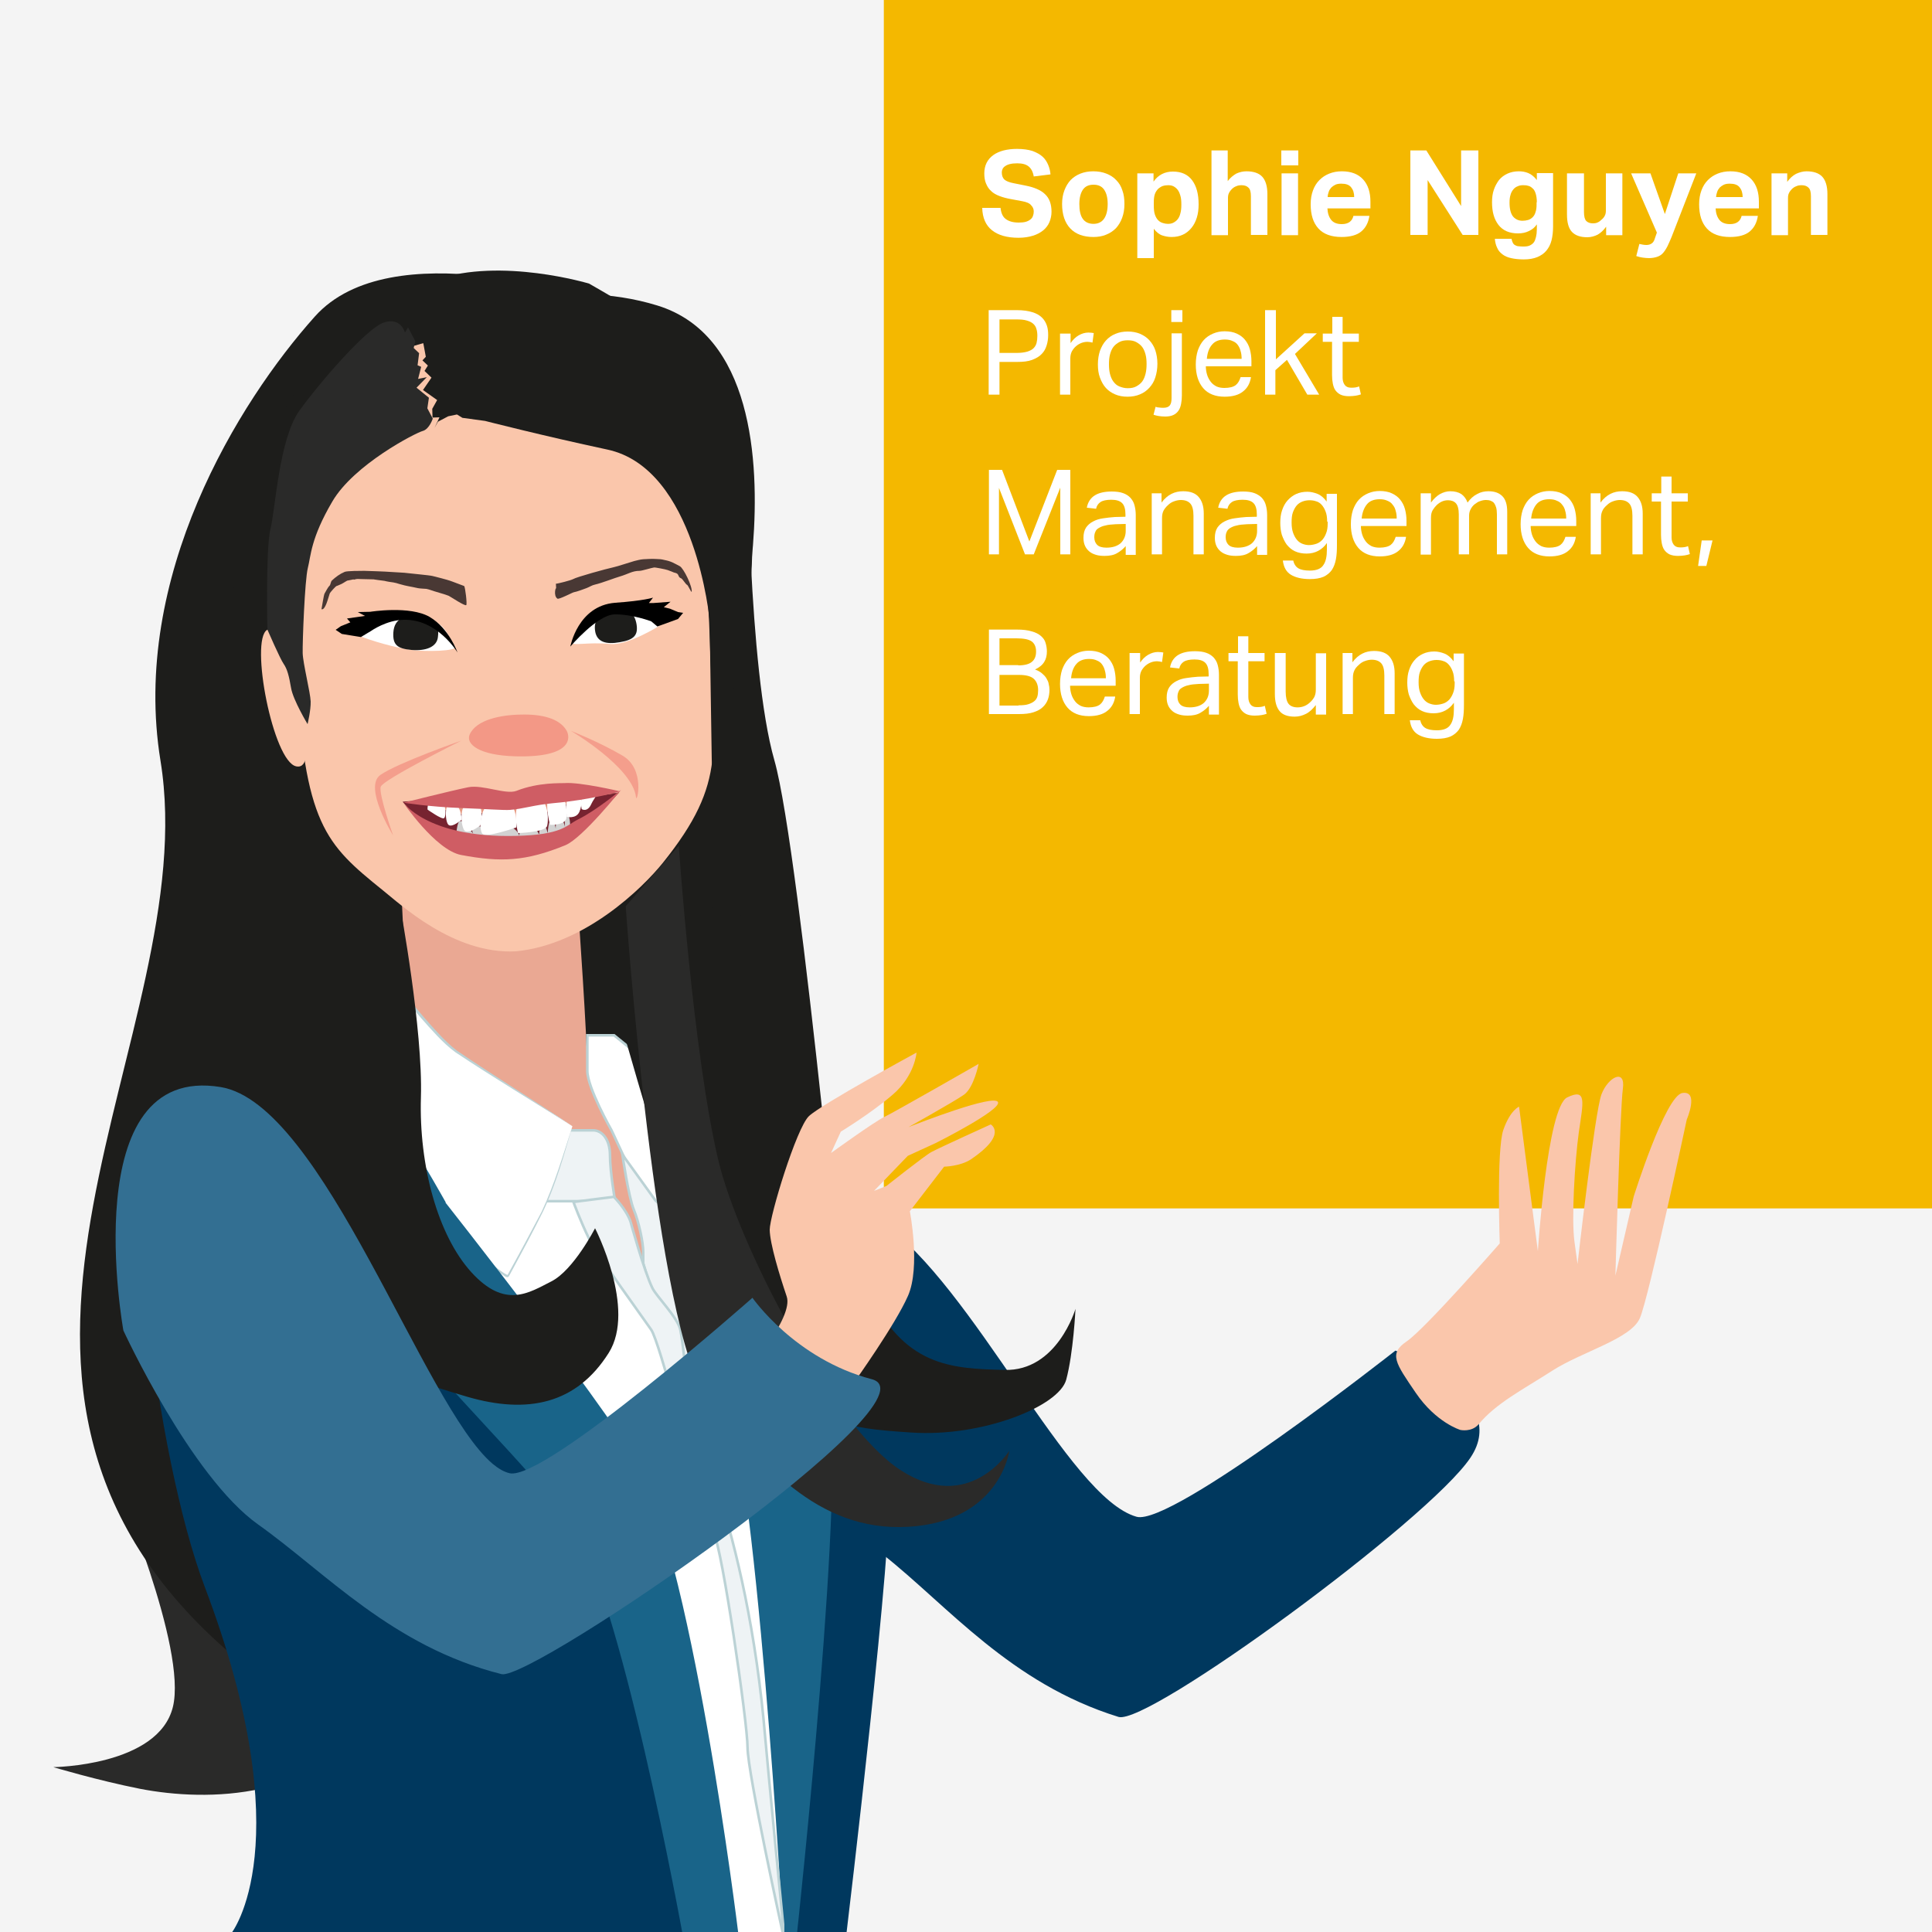 <?xml version="1.0" encoding="utf-8"?>
<!-- Generator: Adobe Illustrator 27.6.1, SVG Export Plug-In . SVG Version: 6.00 Build 0)  -->
<svg version="1.1" id="Ebene_1" xmlns="http://www.w3.org/2000/svg" xmlns:xlink="http://www.w3.org/1999/xlink" x="0px" y="0px"
	 viewBox="0 0 750 750" style="enable-background:new 0 0 750 750;" xml:space="preserve">
<style type="text/css">
	.st0{fill:#F4F4F4;}
	.st1{clip-path:url(#SVGID_00000053516374769395298560000014456635301416241588_);fill:#00385E;}
	.st2{fill:#F4B800;}
	.st3{clip-path:url(#SVGID_00000125569525318085817830000000899338752239242422_);fill:#FAC6AB;}
	.st4{clip-path:url(#SVGID_00000167370519917088693770000012025454344645354155_);fill:#2A2A29;}
	.st5{clip-path:url(#SVGID_00000067925841736502927110000010241759705549419672_);fill:#1D1D1B;}
	.st6{clip-path:url(#SVGID_00000072248215657920496260000013968282595757845650_);fill:#00385E;}
	.st7{clip-path:url(#SVGID_00000170255688064320619660000002710580192660807857_);fill:#EAA893;}
	.st8{clip-path:url(#SVGID_00000079462293901840886570000016475782903854020754_);fill:#FFFFFF;}
	
		.st9{clip-path:url(#SVGID_00000160180273401984452540000016625141419589872815_);fill:none;stroke:#BBD2D5;stroke-width:0.2;stroke-miterlimit:10;}
	.st10{clip-path:url(#SVGID_00000093150896062271943420000012169792109053029512_);fill:#EEF3F5;}
	.st11{clip-path:url(#SVGID_00000174582956205592849200000001621995078313749384_);fill:none;stroke:#BBD2D5;stroke-miterlimit:10;}
	.st12{fill:#004A70;}
	.st13{fill:none;stroke:#447A96;stroke-width:0.437;stroke-miterlimit:10;}
	.st14{fill:#FFFFFF;}
	.st15{fill:none;stroke:#BBD2D5;stroke-miterlimit:10;}
	.st16{fill:#EEF3F5;}
	.st17{fill:none;stroke:#004A70;stroke-width:0.249;stroke-miterlimit:10;}
	.st18{fill:#196489;}
	.st19{fill:#00385E;}
	.st20{fill:#BBD2D5;}
	.st21{fill:#1D1D1B;}
	.st22{fill:#FAC6AB;}
	.st23{fill:#F39886;}
	.st24{fill:#772330;}
	.st25{fill:#E69982;}
	.st26{fill:#D2D2D2;}
	.st27{fill:#CF5D64;}
	.st28{fill:#F49E8C;}
	.st29{fill:#493834;}
	.st30{fill:#2A2A29;}
	.st31{fill:#336F92;}
</style>
<rect y="0" class="st0" width="750" height="750"/>
<g>
	<g>
		<defs>
			<rect id="SVGID_1_" y="0" width="746.4" height="750"/>
		</defs>
		<clipPath id="SVGID_00000070835892584137790700000007405805801871683237_">
			<use xlink:href="#SVGID_1_"  style="overflow:visible;"/>
		</clipPath>
		<path style="clip-path:url(#SVGID_00000070835892584137790700000007405805801871683237_);fill:#00385E;" d="M276.3,534.2
			c0,0,41.3,49.4,66.5,69.3c25.2,19.9,49.4,50,91.4,63c11.4,3.5,120.4-76.4,136.6-100.6c16.3-24.1-29.1-41.6-29.1-41.6
			s-86.9,68.4-100.5,64.5c-26.6-7.5-63.1-89.7-99.2-114.5C305.9,449.5,276.3,534.2,276.3,534.2"/>
	</g>
</g>
<rect x="343.1" y="0" class="st2" width="406.9" height="469.1"/>
<g>
	<g>
		<defs>
			<rect id="SVGID_00000029017222587996891830000002255615800891650452_" y="0" width="746.4" height="750"/>
		</defs>
		<clipPath id="SVGID_00000168090104267379926690000017705178701413879211_">
			<use xlink:href="#SVGID_00000029017222587996891830000002255615800891650452_"  style="overflow:visible;"/>
		</clipPath>
		<path style="clip-path:url(#SVGID_00000168090104267379926690000017705178701413879211_);fill:#FAC6AB;" d="M549.6,540.7
			c-7.9-11.6-10.6-15.2-3.5-20s36.1-38,36.1-38s-1.3-36.4,1.4-44.1s6.1-9,6.1-9l7.3,56.1c0,0,3.6-56,11.4-59.7
			c7.7-3.7,6.2,1.8,4.5,13.5c-1.6,11.7-2.9,33.7-1.7,42.5l1.2,8.7c0,0,6.7-59.1,9.3-65.9s9.4-10.1,8.3-2.2
			c-1.1,7.9-2.9,72.6-2.9,72.6l7.1-30.7c0,0,12.3-39.2,18.9-40.2c6.6-1,1.7,10.3,1.7,10.3s-14.7,69-18.2,77.1s-22.5,13-34,20.4
			s-21.8,12.6-28.6,20.8c-2.7,3.2-7.1,2.2-7.1,2.2S557.5,552.3,549.6,540.7"/>
	</g>
	<g>
		<defs>
			<rect id="SVGID_00000132772433043569803360000010184865575909922200_" y="0" width="746.4" height="750"/>
		</defs>
		<clipPath id="SVGID_00000096035049370751500730000007114519017198763951_">
			<use xlink:href="#SVGID_00000132772433043569803360000010184865575909922200_"  style="overflow:visible;"/>
		</clipPath>
		<path style="clip-path:url(#SVGID_00000096035049370751500730000007114519017198763951_);fill:#2A2A29;" d="M121.1,563.3
			c0,0,48.7,67.6,25.6,101.6s-66.1,34.6-92.4,29.5c-16.6-3.3-33.6-8.4-33.6-8.4s40.7-0.4,46.4-23.3c5.7-22.9-22.2-87.8-22.2-87.8
			L121.1,563.3z"/>
	</g>
	<g>
		<defs>
			<rect id="SVGID_00000085219081259778893830000006671192466855032714_" y="0" width="746.4" height="750"/>
		</defs>
		<clipPath id="SVGID_00000152943455626933831420000017693645686443756427_">
			<use xlink:href="#SVGID_00000085219081259778893830000006671192466855032714_"  style="overflow:visible;"/>
		</clipPath>
		<path style="clip-path:url(#SVGID_00000152943455626933831420000017693645686443756427_);fill:#1D1D1B;" d="M290.1,170.2
			c0,0,0.3,89.3,10.5,124.9S330.3,542,330.3,542S157.2,701.7,87.5,640.2C-33,533.9,79.6,401.6,62.3,295.3
			C50.7,224,92.4,156.2,122.2,122.9c29.7-33.3,107-6.7,107-6.7L290.1,170.2z"/>
	</g>
	<g>
		<defs>
			<rect id="SVGID_00000136406354902687370910000001119297547726188692_" y="0" width="746.4" height="750"/>
		</defs>
		<clipPath id="SVGID_00000172431601133661831150000005900044263702911898_">
			<use xlink:href="#SVGID_00000136406354902687370910000001119297547726188692_"  style="overflow:visible;"/>
		</clipPath>
		<path style="clip-path:url(#SVGID_00000172431601133661831150000005900044263702911898_);fill:#00385E;" d="M257.1,434.4
			c0,0,29.3,5.2,51.3,17.3c22,12.1,34.4,110.3,36.6,124.9c2.5,16.6-16.4,173.9-16.4,173.9l-21.6,4c0,0-10.3-204.3-21.3-225.3
			s-30.8-71-30.8-71L257.1,434.4z"/>
	</g>
	<g>
		<defs>
			<rect id="SVGID_00000129924836205686054200000005261274474110879156_" y="0" width="746.4" height="750"/>
		</defs>
		<clipPath id="SVGID_00000181800875622681703360000016993740499350668475_">
			<use xlink:href="#SVGID_00000129924836205686054200000005261274474110879156_"  style="overflow:visible;"/>
		</clipPath>
		<path style="clip-path:url(#SVGID_00000181800875622681703360000016993740499350668475_);fill:#EAA893;" d="M224.5,353.8
			c0,0,3.5,49.3,3.5,62.2s24.2,13.8,24.2,13.8s10.4,57.5,10.4,72s-19.4,17.8-19.4,17.8l-83.9-75.8l-0.4-32.5l-3.2-67.8L224.5,353.8z
			"/>
	</g>
	<g>
		<defs>
			<rect id="SVGID_00000034795068248628315580000000635138414107791289_" y="0" width="746.4" height="750"/>
		</defs>
		<clipPath id="SVGID_00000109722063303056774200000014348667823775389628_">
			<use xlink:href="#SVGID_00000034795068248628315580000000635138414107791289_"  style="overflow:visible;"/>
		</clipPath>
		<path style="clip-path:url(#SVGID_00000109722063303056774200000014348667823775389628_);fill:#FFFFFF;" d="M185.1,451.7
			l-3.2,61.3l87.6,238l37.6-0.5L301.4,526c0,0-22.6-35.5-22.6-33.9S261,479.2,261,479.2l-1.6,43.6l-33.9-69.4L185.1,451.7z"/>
	</g>
	<g>
		<defs>
			<rect id="SVGID_00000093143021381693094480000013755655381136921230_" y="0" width="746.4" height="750"/>
		</defs>
		<clipPath id="SVGID_00000159464444076580340820000018023530289608407458_">
			<use xlink:href="#SVGID_00000093143021381693094480000013755655381136921230_"  style="overflow:visible;"/>
		</clipPath>
		
			<path style="clip-path:url(#SVGID_00000159464444076580340820000018023530289608407458_);fill:none;stroke:#BBD2D5;stroke-width:0.2;stroke-miterlimit:10;" d="
			M185.1,451.7l-3.2,61.3l87.6,238l37.6-0.5L301.4,526c0,0-22.6-35.5-22.6-33.9S261,479.2,261,479.2l-1.6,43.6l-33.9-69.4
			L185.1,451.7z"/>
	</g>
	<g>
		<defs>
			<rect id="SVGID_00000031190812996328401070000008770598640552901019_" y="0" width="746.4" height="750"/>
		</defs>
		<clipPath id="SVGID_00000034090487826256673980000013821493848007474052_">
			<use xlink:href="#SVGID_00000031190812996328401070000008770598640552901019_"  style="overflow:visible;"/>
		</clipPath>
		<path style="clip-path:url(#SVGID_00000034090487826256673980000013821493848007474052_);fill:#EEF3F5;" d="M220.6,438.8h9.7
			c3.2,0,6.5,3.2,6.5,9.7s2,17.8,2,17.8s-23.6,0-26.5,0s-7.8-1.6-7.8-1.6L220.6,438.8z"/>
	</g>
	<g>
		<defs>
			<rect id="SVGID_00000109000387543222480640000002613415907823204519_" y="0" width="746.4" height="750"/>
		</defs>
		<clipPath id="SVGID_00000024695283024737117720000007141454186568989858_">
			<use xlink:href="#SVGID_00000109000387543222480640000002613415907823204519_"  style="overflow:visible;"/>
		</clipPath>
		
			<path style="clip-path:url(#SVGID_00000024695283024737117720000007141454186568989858_);fill:none;stroke:#BBD2D5;stroke-miterlimit:10;" d="
			M220.6,438.8h9.7c3.2,0,6.5,3.2,6.5,9.7s2,17.8,2,17.8s-23.6,0-26.5,0s-7.8-1.6-7.8-1.6L220.6,438.8z"/>
	</g>
</g>
<polygon class="st12" points="271.6,435.6 296.4,463.8 278.1,486 262.9,479.1 244.8,448.5 "/>
<polygon class="st13" points="271.6,435.6 296.4,463.8 278.1,486 262.9,479.1 244.8,448.5 "/>
<g>
	<path class="st14" d="M255.6,415.9c0,0-2.7-11,3.7-3c6.5,8.1,17.4,29,17.4,29s-8.1,8.1-10.9,11.3c-1.1,1.2-2.7,3.4-4.3,5.6
		c-2.7,3.7-5.4,7.7-5.4,7.7s-4.8,1.2-8.1-5.3c-3.2-6.5-10.6-22.4-10.6-22.4s-9.4-16.5-9.4-23.1v-13.8h10.4L255.6,415.9z"/>
	<path class="st15" d="M255.6,415.9c0,0-2.7-11,3.7-3c6.5,8.1,17.4,29,17.4,29s-8.1,8.1-10.9,11.3c-1.1,1.2-2.7,3.4-4.3,5.6
		c-2.7,3.7-5.4,7.7-5.4,7.7s-4.8,1.2-8.1-5.3c-3.2-6.5-10.6-22.4-10.6-22.4s-9.4-16.5-9.4-23.1v-13.8h10.4L255.6,415.9z"/>
	<path class="st16" d="M273.8,472.7c2.1,2.5,2.6,15.2,4.8,12.9c1.6-1.6,1.6-11.3-1.5-17.7c-2.3-4.7-0.5-27.4-0.5-25.8
		s-4.8,4.8-9.3,9.7c-4.4,4.8-4.8,6.5-4.8,6.5S269.8,467.8,273.8,472.7"/>
	<path class="st17" d="M273.8,472.7c2.1,2.5,2.6,15.2,4.8,12.9c1.6-1.6,1.6-11.3-1.5-17.7c-2.3-4.7-0.5-27.4-0.5-25.8
		s-4.8,4.8-9.3,9.7c-4.4,4.8-4.8,6.5-4.8,6.5S269.8,467.8,273.8,472.7z"/>
	<path class="st18" d="M267,482.4l11.1,4.2l23.1-19.4c0,0,11.9,48.2,20,74s-11.8,209.3-11.8,209.3H304c0,0-10.3-186.6-24.2-217.6
		S267,482.4,267,482.4"/>
	<path class="st16" d="M304,747c0,0-6-61.3-6.9-72c-6.9-82.9-31.3-129.7-31.3-129.7s1.6,14.5,1.6,21s6.5,23.5,9.7,29
		s13.1,73.4,13.1,83.1S304,751,304,751V747z"/>
	<path class="st15" d="M304,747c0,0-6-61.3-6.9-72c-6.9-82.9-31.3-129.7-31.3-129.7s1.6,14.5,1.6,21s6.5,23.5,9.7,29
		s13.1,73.4,13.1,83.1S304,751,304,751V747z"/>
	<path class="st16" d="M241.6,448.2c0,0,2.4,16.4,4.4,21.3c2,4.8,3.7,12.9,3.7,16.5v4.4l5.3,17.7l7.1,21l5.3,27.4
		c0,0,4.2-11.3,4.2-19.4c0-8.1,2.5-24.2,0.4-30.7s-2.1-8.5-2.1-12.9s3.4-22.6-5.7-25.8c-4.6-1.6-6.7,0.9-9.2-1.2l-0.5-0.4
		L241.6,448.2z"/>
	<path class="st15" d="M241.6,448.2c0,0,2.4,16.4,4.4,21.3c2,4.8,3.7,12.9,3.7,16.5v4.4l5.3,17.7l7.1,21l5.3,27.4
		c0,0,4.2-11.3,4.2-19.4c0-8.1,2.5-24.2,0.4-30.7s-2.1-8.5-2.1-12.9s3.4-22.6-5.7-25.8c-4.6-1.6-6.7,0.9-9.2-1.2l-0.5-0.4
		L241.6,448.2z"/>
	<path class="st16" d="M238.3,464.6c0,0,4.8,4.8,6.5,9.7c-0.2-0.6,5.3,19.4,8.5,25.8c1.6,3.2,9.8,11.4,10.8,16.1
		c2,9.7,4.8,46.8,4.8,54.9c0,0-12.8-50-16.1-54.9c-3.3-4.8-21-29-24.2-35.5s-6-14.1-6-14.1L238.3,464.6z"/>
	<path class="st15" d="M238.3,464.6c0,0,4.8,4.8,6.5,9.7c-0.2-0.6,5.3,19.4,8.5,25.8c1.6,3.2,9.8,11.4,10.8,16.1
		c2,9.7,4.8,46.8,4.8,54.9c0,0-12.8-50-16.1-54.9c-3.3-4.8-21-29-24.2-35.5s-6-14.1-6-14.1L238.3,464.6z"/>
	<path class="st19" d="M127,398c0,0-48.7,28-64.8,38.2C46,446.3,60.1,564.7,79.4,615.8c38,100.2,10.4,134.7,10.4,134.7l186.5,0.5
		c0,0-34.8-177.9-53.7-203.2s-66.5-93.2-76.3-106.3C136.6,428.5,127,398,127,398"/>
	<path class="st14" d="M222.2,437.2c0,0-6.5,22.6-11.3,32.3c-4.8,9.7-12.8,24.2-13.7,25.8c-0.9,1.6-33.1-25.8-44.4-40.3
		c-11.3-14.5-29-56.9-29-56.9l22.1-25.6c0,0,21.7,29.3,31.1,35.7c9.5,6.5,32.4,20.9,35.2,22.6C214.9,432.3,222.2,437.2,222.2,437.2"
		/>
	<g>
		<path class="st20" d="M222.2,437.2c-3.3,11.3-6.4,22.7-11.5,33.3c-3.9,7.9-8.1,15.6-12.3,23.4l-0.7,1.3l-0.2,0.3
			c-0.4,0.6-1.1,0.2-1.6-0.1c-8.2-5.4-15.4-12.2-22.6-18.8c-7.1-6.7-14.2-13.5-20.3-21.2c-8.1-11-14-23.6-19.9-35.9
			c-3.4-7.2-6.6-14.4-9.8-21.6l0.2-0.2l22.1-25.6l0.4-0.5l0.4,0.5c7.6,10.1,15.4,20.1,24,29.3c2.2,2.3,4.4,4.5,6.9,6.4
			C191.8,417.7,207.6,427.3,222.2,437.2L222.2,437.2z M222.2,437.2c-15-9.5-30.7-18.9-45.4-28.7c-2.6-1.9-4.9-4.1-7.1-6.4
			c-8.7-9.2-16.5-19.2-24.1-29.3h0.8l-22.2,25.5l0.1-0.4c7.7,17.9,15.4,36,25.7,52.6c6.5,9.8,15.4,17.7,23.9,25.7
			c5.8,5.2,11.7,10.4,17.9,15.2c1.7,1.3,3.4,2.7,5.3,3.6c0,0,0.1,0,0,0c0,0,0,0-0.1,0s-0.2,0.2-0.1,0.1l0.2-0.3
			c4.5-8.1,8.9-16.3,13.2-24.5C215.3,459.7,218.6,448.3,222.2,437.2L222.2,437.2z"/>
	</g>
	<path class="st18" d="M94.7,428.5l25.8,53.9l33.9,13.4l18.6-29.1c0,0-30.8-55.3-43.1-63.3c-12.3-8.1-15.8-8.1-15.8-8.1l-24.2,24.2
		L94.7,428.5z"/>
	<path class="st18" d="M127.8,480.2l26.6,15.6L162,453c0,0,60.2,75.5,83.2,111s41.4,186.5,41.4,186.5L265,751
		c0,0-24.5-135.4-43.9-160.6C201.7,565.1,123.8,487.9,127.8,480.2"/>
	<path class="st21" d="M228.7,110.1c0,0-34.2-10.3-59.5-1.5c-4.8,1.7-4.8,10-10.3,12.5c-8.4,3.8-23.3,4.8-32.7,14.9
		c-23.5,25.1-39.9,82.5-36.7,133.3c4.5,71.2,21.5,41.8,41.7,60.3c75.9,69.7,142.8-16.3,142.8-16.3s22.7-81.2,17.1-110.8
		s-13.8-58.7-29-72.2C259.2,127.6,228.7,110.1,228.7,110.1"/>
	<path class="st22" d="M275.5,247.5c1.2,42.8,7.6,55.4-18.3,87.6c-7.6,9.4-30,31.6-56.9,34.2c-24.2,1.3-45-18.4-51.7-23.7
		c-22.3-18-30.5-25.5-33.6-85.8c-1.8-35.5-28.9-126.6,80.1-130.8C255.2,128.3,273.8,185.9,275.5,247.5"/>
	<path class="st23" d="M200,293.6c-14.2-0.4-19.2-4.8-17.7-8.4c2.5-5.8,12.1-7.7,20-7.8c7.9-0.2,14.9,1.4,17.7,6.3
		C221.2,285.9,222.9,294.2,200,293.6"/>
	<path class="st14" d="M236.9,250c6.8,0.7,19.3-7.2,19.3-7.2c-3.8-12.6-20.1-6-24.4-4.9c-6.6,1.8-6.8,6.9-9.5,11.3
		C221.3,251,228.4,249.1,236.9,250"/>
	<path class="st21" d="M240.6,249.3c5.5-0.9,7.2-2.7,6.5-7c-0.7-4-2.9-6.4-8.4-5.5s-8.6,3.5-7.6,8.6
		C231.9,249.1,235.1,250.3,240.6,249.3"/>
	<path d="M221.4,251c0,0,10.5-12.4,17.2-12.5c6.8-0.1,14.2,2.7,14.2,2.7l2.4,2l8-2.9l2-2.4l-2-0.3l-3.1-1.3l-2.4-0.6l2.6-2.1
		l-6.7,0.5h-1.7l1.6-2.1c0,0-3.4,1.2-14.8,2C224.3,235.2,221.4,251,221.4,251"/>
	<path class="st24" d="M240.3,307.7c0,0-23.6,0.9-31.8,2c-8.1,1-17.7,1.7-21.8,1.1s-10.8-1.5-12.6-1s-17.8,1.4-17.8,1.4
		s12,15.3,22.6,16.3c10.7,1.1,15.5-1.5,28.3-3.4c11.6-1.8,15.8-2.9,20.9-5.8c4.7-2.7,10.1-8.4,10.1-8.4L240.3,307.7z"/>
	<path class="st25" d="M240.7,307.7l-7.7,1.1l-11.6,2.8c0,0-18.4,7.3-19.2,7.8c-0.9,0.5-7.8-4-10.1-3.9c-2.3,0-11.4,0.7-13.2,0.5
		s-12.7-3.4-12.7-3.4l-5.9-1.1c-0.8-0.5,19.8-2.2,24.1-1.9c4.3,0.3,8.2,2,12.2,1.9c4.1-0.1,6.1-2.7,11.3-2.8c5.2-0.1,22,0,22,0
		L240.7,307.7z"/>
	<path class="st26" d="M177.1,324.6c0,0,0.2-6.2,1.7-5.9c1.5,0.3,4.9,5,4.9,5s-1.5-2.9,1.4-3s5.5,2.8,5.5,2.8s2.8-3.4,6.5-2.7
		c3.7,0.6,4.5,3.6,4.5,3.6s-0.1-4,3.2-4.1s4.5,3.9,4.5,3.9s-0.1-3.3,1.4-3.7c1.5-0.4,1.9,3.3,1.9,3.3s0.2-6.2,1.7-5.5
		s1.6,5.4,1.6,5.4s-0.9-5.5,1.3-5.5s2.3,4.3,2.3,4.3s-0.9-6.6,0.6-6.2c1.5,0.3,1.2,5.5,1.2,5.5s-11.6,6.1-18.8,7
		c-7.3,0.9-22.6,0.5-23.8-1C177.5,326.4,177.1,324.6,177.1,324.6"/>
	<path class="st14" d="M187.3,323.7c1.6,1.6,13.1-2.5,13.1-2.5s1-10.3-5.6-10.8C185.8,309.8,185.7,322.1,187.3,323.7"/>
	<path class="st14" d="M212.4,320.6c-0.6,2.5-11.3,2.8-11.3,2.8s-3.8-14,4.8-14.7C213,308.1,213.1,318.1,212.4,320.6"/>
	<path class="st14" d="M180.3,322.4c1.5,1.7,6.2-2,6.2-2s2-9.3-2.7-9.4C177.6,310.8,178.9,320.7,180.3,322.4"/>
	<path class="st14" d="M225.8,314.1c0,0,2.2,1.4,3.7-1.9s3.1-3-1-3.9C224.4,307.3,225.8,314.1,225.8,314.1"/>
	<path class="st14" d="M213.5,320.2c0,0,6.5,0.3,6.4-3.1c0-3.4,0.6-8.7-5.2-8.6C210.4,308.5,213.5,320.2,213.5,320.2"/>
	<path class="st14" d="M220,317.1c0,0,3.6,0.9,4.9-1.9c1.2-2.8,1.6-6.8-2.3-7.3C218.8,307.5,220,317.1,220,317.1"/>
	<path class="st14" d="M174,320.1c1.3,1.5,5.2-1.9,5.2-1.9s-0.1-5.8-3.5-6.6C172.4,310.8,172.7,318.6,174,320.1"/>
	<path class="st27" d="M241.1,306.6c0,0-9.4,7.9-16.7,11.5c-4.6,2.3-6.1,6-24.3,6.4c-34.7,0.8-43.8-13.3-43.8-13.3
		S169,330,179,331.9c15.4,2.9,25.1,2.5,40.5-3.8C226.2,325.3,241.1,306.6,241.1,306.6"/>
	<path class="st14" d="M166,314.3c0,0,5.6,4,6.4,3.3c0.9-0.7,1-6.7-2.2-7C165.3,310.2,166,314.3,166,314.3"/>
	<path class="st27" d="M240.7,307.2c0,0-15.6-3.7-21.6-3.2c-1.2,0.1-10-0.4-18.6,3c-4.1,1.6-13.1-2.5-18.7-1.4
		c-6.9,1.4-25.1,6-25.1,6s9.5,1.6,22.7,2.1c8.6,0.3,16.3,0.9,18.6,0.7c5.2-0.4,9.2-1.9,16.7-2.6
		C229.5,310.5,240.7,307.2,240.7,307.2"/>
	<path class="st14" d="M159.1,252.2c-9.7-1.5-19-5.1-19-5.1c2.5-10.8,21.8-7.3,26.1-6.5c6.7,1.3,7.4,5.9,10.4,10.4
		C177.8,252.8,164.9,253.1,159.1,252.2"/>
	<path class="st21" d="M159.7,252.3c-5.5-0.5-7.3-2-7-6.8c0.4-5.6,4.5-6.7,10-6.2s8,2.4,7.3,8C169.6,251.2,165.2,252.8,159.7,252.3"
		/>
	<path d="M177.6,253.3c0,0-7.7-13-20.8-12.7c-6.8,0.1-12.7,4.3-12.7,4.3l-4,2.4l-7.4-1.2l-2.4-1.6l2-1.4l2.7-1.1l1-0.4l-1.3-1.5l7-1
		l-2.8-1.5l4.8-0.1c0,0,15.4-2.5,23.1,2C174.4,244,177.6,253.3,177.6,253.3"/>
	<path class="st22" d="M112,255.9c0,0-1.5-15.5-8.3-11.4s2.3,51.2,11.3,53c4.9,1,3.8-8,3.8-8l-1.6-29.7L112,255.9z"/>
	<path class="st28" d="M221.6,283.7c0,0,24,14.1,25.3,25.8c0.3,2.7,3.8-11-5.3-16.2C232.6,288,221.6,283.7,221.6,283.7"/>
	<path class="st28" d="M179.1,287.5c0,0-30.3,15.1-31.3,17.9c-0.9,2.8,4.8,18.9,4.8,18.9s-11.7-18.8-4.9-23.5
		C154.5,296.1,179.1,287.5,179.1,287.5"/>
	<path class="st29" d="M215.8,226.6c0.7,0,5.8-1.3,6.7-1.8c1.3-0.8,12.9-4,15.7-4.6c1.5-0.3,6.2-1.9,8-2.4c1.2-0.3,2.3-0.6,3.5-0.7
		c1.2-0.1,3.7-0.2,5-0.1c1.6,0.1,1.7,0,3.3,0.4c2.6,0.5,3.6,1.2,5.9,2.4c1.5,0.8,5,8,4.6,10c-0.3-0.1-1.4-2.5-1.7-2.7
		c-0.7-0.3-1.8-2.4-2.4-2.6c-1.4-0.5-0.6-1.7-2.2-2.1c-1.2-0.3,0,0-3-1.1c-0.8-0.3-5-1.1-5.3-1c-0.9,0.1-4.7,1.3-5.6,1.3
		c-2.9,0-4.3,1.2-7.7,2.2c-1.5,0.4-7.2,2.6-9.5,3.1c-1.4,0.3-2.1,0.9-3.4,1.4c-1.1,0.4-3.7,1.4-4.9,1.6c-0.4,0-5.8,2.9-6.4,2.5
		c-1.7-1.1-0.6-5-0.5-3.8"/>
	<path class="st29" d="M175.7,225.8c-2.6-1-6.8-1.9-7.8-2.2c-1.1-0.3-9-1-9.5-1.1c-0.8-0.2-6.5-0.4-7.2-0.5s-9.1-0.4-9.8-0.4
		c-1.4,0-6.7,0-7.6,0.4c-1.9,0.8-3.5,2-4.9,3.3c-0.6,0.5-0.5,1.8-1.1,2.2c-0.3,0.2-1.6,2.5-1.8,2.9c-0.3,0.4-1.1,5.7-1.2,6.1
		c1.5,0.5,2.6-4.4,3.2-6.1c0.2-0.5,2.3-2.8,2.6-2.9c0.2,0,1-0.4,1.5-0.6c0.5-0.1,2.4-1.4,2.7-1.5c0.8-0.2,1.3-0.2,2-0.4
		c0.2-0.1,0.4-0.1,0.7,0c0.1,0,0.8-0.2,0.8-0.2c0.6-0.1,1.2,0,1.9,0c1.5,0,3,0.1,4.5,0.1c0.2,0,0.5,0,0.9,0.1
		c0.6,0.1,1.2,0.2,1.4,0.2c0.4,0.1,2,0.2,2.3,0.3c0.6,0.2,3.1,0.6,3.4,0.6c0.7,0.1,1.7,0.4,2.3,0.6c0.9,0.3,3.5,0.9,3.7,0.9
		c0.5,0.1,2.7,0.5,3.4,0.7c1.1,0.2,2.3,0.2,3.4,0.3c1.1,0.2,2,0.6,3,0.9c0.5,0.2,4.6,1.3,5.7,1.8c0.8,0.4,6.3,4.1,6.8,3.6
		c0.4-0.4-0.4-6.9-0.8-7.4"/>
	<path class="st21" d="M163.8,130.4l1.5,8.1l-1.3,1.4l2.1,2l-1.3,2.1l2.7,2.6l-3.3,4.8l5.5,3.9l-1.9,3.4l0.1,3.4l2.7-0.1l-1.9,4.1
		l1.3-2.4l4-2.1l3.4-0.7l2.1,1.3l8.8,1.2c0,0,22.6,5.8,47.4,11.1c34.5,7.3,39.8,66.5,39.8,66.5s0.5,36.5,0.8,54
		c0.4,17.5,12.8-43.1,16-83.3c2.6-33.1-0.4-81.8-37.1-93.1c-36.6-11.3-74,2.3-80.7,3.1C167.7,122.2,163.8,130.4,163.8,130.4"/>
	<path class="st30" d="M158.4,127.1l2.8,5.3l-0.6,2.7l2.1,2l-0.6,4.7l1.4,0.6l-1.2,4.7l3.4-0.7l-4,4.1l4.8,3.9l-0.6,4.1l2.1,4
		c0,0-1.3,4.1-3.9,4.8c-2.7,0.7-26.7,13-35.1,27.4c-8.4,14.3-8.3,21.1-9.5,25.8s-2.1,29-2,33c0.1,4,3,15.4,3.1,18.8
		s-1.2,8.8-1.2,8.8s-5.6-9.3-6.4-14s-1.5-7.4-2.9-9.4c-1.4-2-6.3-13.3-6.3-13.3s-0.7-31.6,1.2-39.1c1.9-7.4,3.3-34.7,11.1-45.7
		c7.8-10.9,26.2-32.2,32.9-34.4c6.7-2.2,8.2,3.9,8.2,3.9"/>
	<path class="st21" d="M268.8,351.2c0,0-38.6,10.7-30.3,37.5s32.5,122.6,57.6,143.4c25,20.7,30.2,22.2,57.6,24
		c27.4,1.9,57.4-10.1,60.2-20.5c2.8-10.4,3.6-27.5,3.6-27.5s-7.1,24.3-27.6,23.7c-20.5-0.5-39.3-1.2-52.9-31.1S309,386.3,308.1,371
		C307.3,355.8,268.8,351.2,268.8,351.2"/>
	<path class="st21" d="M155.4,352.3c0,0,8.8,47.3,8,73.7c-0.8,26.4,6.5,53.5,19.6,67.9s22.4,7.9,31.1,3.5
		c8.6-4.4,16.9-20.6,16.9-20.6s16.1,31.3,5.3,48.4c-12.5,19.8-31.4,23.9-55,17c-29.9-8.8-44.8-15.9-44.8-15.9
		c-3-3.7-0.8,24.9,5.8,34.4c6.5,9.5,31.7,21.2,31.7,21.2s-24.5,22.6-44.4,4.9c-19.9-17.7-34.4-46-33.5-74.1
		c1.4-45.1-30.4-149.9-30.4-149.9L155.4,352.3z"/>
	<path class="st30" d="M242.9,351.8c0,0,11.6,166.4,31.8,190.8c20.1,24.4,42.2,52.2,77.9,50.1s39.2-29.5,39.2-29.5
		s-15.6,24.8-42.2,7.5c-26.6-17.2-63-87.4-70.8-120.5c-9.8-41.6-15.3-121.9-15.3-121.9L242.9,351.8z"/>
	<path class="st22" d="M289.3,533c0,0,18.9-21.4,16.1-29.7c-2.8-8.3-6.5-20.4-6.6-25.9c0-5.5,10.4-39.5,15.2-44.1
		s41.8-24.7,41.8-24.7s-0.6,8.9-9.2,16.3s-20.2,14.4-20.2,14.4l-3.8,8.3c0,0,17-12.3,20.7-14c3.6-1.7,36.6-20.6,36.6-20.6
		s-1.8,9.1-5.6,11.9c-3.9,2.8-25.1,14.6-25.1,14.6L331,453.7c0,0,16.6-14.1,21.3-16c4.8-1.9,33.4-13,35.1-9.9
		c1.6,3-24.1,15.9-24.1,15.9l-10.9,5l-13.1,13.6l4.8-1.9c0,0,15-11.9,17.5-13.2c3.8-2,23-10.7,23-10.7s6.7,3.8-7.6,13.5
		c-4.2,2.8-10.5,2.9-10.5,2.9l-13.3,17.3c0,0,4.2,21.6-0.7,32.8c-4.9,11.2-20.7,33.3-20.7,33.3L289.3,533z"/>
	<path class="st31" d="M47.9,516.5c0,0,26.1,56.7,52.3,75.3s52,47.4,94.5,58.1c11.6,2.9,171.9-107.2,143.7-114.5
		c-29.8-7.8-46.3-31.6-46.3-31.6s-80.6,71.3-94.3,68.1c-2.1-0.5-4.2-1.7-6.5-3.6c-27-22.7-65.7-139.7-105.6-146.3
		C29,412.6,47.9,516.5,47.9,516.5"/>
</g>
<g>
	<path class="st14" d="M388.4,80.6c0.2,2,0.8,3.5,2,4.4c1.2,0.9,2.8,1.4,5.1,1.4c1.1,0,2-0.1,2.7-0.3c0.7-0.2,1.3-0.5,1.8-0.9
		c0.5-0.4,0.8-0.8,1-1.4c0.2-0.5,0.3-1.1,0.3-1.7c0-0.9-0.3-1.7-1-2.4c-0.6-0.8-1.8-1.3-3.5-1.6l-4.3-0.8c-1.7-0.3-3.2-0.7-4.5-1.2
		c-1.3-0.5-2.4-1.1-3.2-1.9c-0.9-0.8-1.5-1.7-2-2.9c-0.5-1.1-0.7-2.5-0.7-4s0.3-2.9,0.9-4.1c0.6-1.2,1.5-2.2,2.6-3
		c1.1-0.8,2.5-1.4,4-1.8c1.6-0.4,3.3-0.6,5.2-0.6c2.4,0,4.4,0.3,6,0.8c1.6,0.6,2.9,1.3,3.9,2.2c1,0.9,1.7,2,2.2,3.2
		c0.5,1.2,0.8,2.4,0.9,3.7l-6.5,0.8c-0.3-1.8-1-3.1-2-3.9c-1-0.8-2.4-1.2-4.4-1.2c-1.2,0-2.1,0.1-2.9,0.3c-0.8,0.2-1.4,0.5-1.8,0.8
		c-0.5,0.3-0.8,0.7-1,1.1c-0.2,0.4-0.3,0.9-0.3,1.3c0,1.2,0.3,2.1,1,2.8c0.7,0.6,1.9,1.1,3.5,1.4l4.5,0.9c3.6,0.7,6.2,1.8,7.8,3.4
		c1.7,1.6,2.5,3.9,2.5,6.8c0,1.4-0.3,2.8-0.8,4c-0.5,1.2-1.3,2.3-2.4,3.2c-1.1,0.9-2.4,1.6-4,2.1c-1.6,0.5-3.5,0.8-5.6,0.8
		c-4.5,0-7.9-1-10.3-2.9c-2.4-1.9-3.7-4.8-3.8-8.7H388.4z"/>
	<path class="st14" d="M424.5,92c-3.9,0-6.9-1.1-9-3.3s-3.2-5.4-3.2-9.5c0-2,0.3-3.7,0.9-5.3c0.6-1.6,1.4-2.9,2.4-4
		c1.1-1.1,2.3-1.9,3.8-2.5c1.5-0.6,3.2-0.9,5-0.9c1.9,0,3.6,0.3,5.1,0.9c1.5,0.6,2.8,1.4,3.8,2.5c1.1,1.1,1.9,2.4,2.4,4
		c0.6,1.6,0.8,3.4,0.8,5.3c0,2-0.3,3.8-0.9,5.4c-0.6,1.6-1.4,2.9-2.4,4c-1.1,1.1-2.3,1.9-3.8,2.5C428,91.7,426.3,92,424.5,92z
		 M424.5,86.9c1.8,0,3.2-0.7,4.1-2c0.9-1.3,1.4-3.2,1.4-5.7c0-2.5-0.5-4.3-1.4-5.6c-0.9-1.3-2.3-1.9-4.1-1.9s-3.2,0.6-4.1,1.9
		s-1.4,3.2-1.4,5.6c0,2.5,0.4,4.4,1.3,5.7C421.2,86.2,422.6,86.9,424.5,86.9z"/>
	<path class="st14" d="M441.5,67.3h6.3v3.2c1.8-2.6,4.4-3.9,7.5-3.9c3.3,0,5.8,1.1,7.5,3.4c1.7,2.3,2.5,5.4,2.5,9.3
		c0,1.9-0.2,3.6-0.7,5.2s-1.2,2.9-2.1,4c-0.9,1.1-2,2-3.3,2.6c-1.3,0.6-2.7,0.9-4.4,0.9c-1.2,0-2.4-0.2-3.6-0.6
		c-1.2-0.4-2.3-1.3-3.3-2.6v11.4h-6.4V67.3z M447.9,79.5c0,1.6,0.1,2.8,0.4,3.7c0.3,0.9,0.7,1.7,1.3,2.3c0.6,0.6,1.2,0.9,1.9,1.1
		c0.6,0.2,1.3,0.3,1.9,0.3c0.7,0,1.4-0.1,2-0.4s1.2-0.7,1.7-1.3s0.9-1.4,1.1-2.3c0.3-1,0.4-2.1,0.4-3.5c0-1.4-0.1-2.6-0.4-3.5
		c-0.3-1-0.6-1.7-1.1-2.3c-0.5-0.6-1-1-1.6-1.3c-0.6-0.3-1.3-0.4-2-0.4c-0.8,0-1.5,0.1-2.1,0.3c-0.6,0.2-1.2,0.6-1.7,1
		c-0.6,0.6-1.1,1.3-1.4,2.2c-0.3,0.9-0.4,2-0.4,3.4V79.5z"/>
	<path class="st14" d="M470.2,58.4h6.4v11.9c1-1.3,2.1-2.2,3.3-2.9c1.3-0.6,2.6-0.9,4-0.9c2.7,0,4.8,0.7,6.1,2.1
		c1.3,1.4,2,3.7,2,6.7v15.9h-6.4v-15c0-1.7-0.3-2.8-1-3.4c-0.6-0.6-1.5-0.9-2.6-0.9c-0.8,0-1.5,0.1-2.1,0.4
		c-0.6,0.2-1.2,0.6-1.7,1.1c-0.4,0.4-0.8,0.9-1.1,1.5c-0.3,0.6-0.4,1.2-0.4,2v14.4h-6.4V58.4z"/>
	<path class="st14" d="M497.4,58.4h6.6v5.8h-6.6V58.4z M497.5,67.3h6.4v24h-6.4V67.3z"/>
	<path class="st14" d="M531.6,83.8c-0.4,2.7-1.5,4.7-3.2,6.1s-4.3,2.1-7.6,2.1c-4,0-7-1.1-9-3.3c-2-2.2-3-5.3-3-9.4
		c0-2,0.3-3.8,0.9-5.4c0.6-1.6,1.4-2.9,2.5-4c1.1-1.1,2.3-1.9,3.8-2.5c1.5-0.6,3.1-0.9,4.9-0.9c3.7,0,6.4,1.1,8.3,3.2
		c1.9,2.1,2.8,5,2.8,8.6v2.6h-16.7c0.1,1.9,0.6,3.4,1.5,4.5c0.9,1.1,2.3,1.6,4.1,1.6c2.5,0,4-1.1,4.5-3.2H531.6z M525.7,76.6
		c0-1.7-0.4-2.9-1.2-3.9s-2.1-1.4-3.8-1.4c-0.9,0-1.6,0.1-2.3,0.4c-0.6,0.3-1.2,0.7-1.6,1.1c-0.4,0.5-0.8,1-1,1.7
		c-0.2,0.6-0.4,1.3-0.4,2H525.7z"/>
	<path class="st14" d="M547.5,58.4h6.2L567.2,80V58.4h6.7v32.8h-6.1l-13.6-21.3v21.3h-6.7V58.4z"/>
	<path class="st14" d="M586.8,92.8c0.1,0.6,0.3,1.1,0.5,1.5c0.2,0.4,0.5,0.7,0.9,0.9c0.4,0.2,0.8,0.4,1.4,0.4c0.5,0.1,1.2,0.1,2,0.1
		c1.2,0,2.1-0.2,2.8-0.7c0.7-0.4,1.2-1,1.5-1.8s0.5-1.6,0.6-2.5c0.1-1,0.1-1.9,0.1-2.9v-0.7c-0.8,1.2-1.8,2-3.1,2.6
		c-1.2,0.6-2.6,0.9-4.2,0.9c-3.4,0-5.9-1.1-7.6-3.3c-1.7-2.2-2.5-5.1-2.5-8.8c0-1.7,0.2-3.4,0.7-4.8c0.5-1.5,1.2-2.7,2-3.8
		c0.9-1.1,2-1.9,3.3-2.5c1.3-0.6,2.8-0.9,4.4-0.9c1.3,0,2.5,0.2,3.7,0.7c1.2,0.5,2.3,1.4,3.3,2.7v-2.7h6.3v20.7c0,2-0.2,3.8-0.6,5.4
		c-0.4,1.6-1.1,2.9-2,4s-2.1,1.9-3.5,2.5c-1.5,0.6-3.2,0.9-5.3,0.9c-1.9,0-3.6-0.2-4.9-0.5c-1.4-0.3-2.5-0.8-3.4-1.5
		c-0.9-0.7-1.6-1.5-2-2.5c-0.5-1-0.8-2.2-0.9-3.5H586.8z M596.6,78.5c0-1.4-0.2-2.6-0.5-3.5c-0.3-0.9-0.7-1.6-1.3-2
		c-0.5-0.5-1.1-0.8-1.7-0.9c-0.6-0.2-1.3-0.2-1.9-0.2c-0.7,0-1.4,0.1-2,0.4c-0.6,0.2-1.2,0.6-1.7,1.2c-0.5,0.6-0.9,1.3-1.1,2.1
		c-0.3,0.9-0.4,1.9-0.4,3.1c0,2.5,0.5,4.3,1.4,5.4c1,1.1,2.2,1.6,3.6,1.6c0.8,0,1.5-0.1,2.2-0.3c0.7-0.2,1.3-0.6,1.8-1.1
		c0.5-0.5,0.9-1.2,1.1-2c0.3-0.8,0.4-1.8,0.4-3V78.5z"/>
	<path class="st14" d="M608.5,67.3h6.4v15c0,1.7,0.3,2.9,0.9,3.5c0.6,0.6,1.5,0.9,2.5,0.9c0.8,0,1.5-0.1,2-0.4
		c0.5-0.2,1-0.6,1.5-1.1c0.5-0.4,0.9-0.9,1.2-1.5c0.3-0.6,0.4-1.2,0.4-2V67.3h6.4v24h-6.3V88c-1,1.4-2.1,2.4-3.3,3.1
		c-1.2,0.6-2.6,1-4,1c-2.7,0-4.7-0.7-6-2.1c-1.3-1.4-1.9-3.7-1.9-6.7V67.3z"/>
	<path class="st14" d="M636.4,94.7c0.9,0.2,1.8,0.4,2.7,0.4c0.9,0,1.5-0.2,2.1-0.6s1-1.1,1.3-2.2l0.7-2l-10-23h7.5l5.6,15.8
		l5.2-15.8h7L648.9,92c-0.6,1.4-1.1,2.6-1.6,3.6c-0.5,1-1.1,1.9-1.7,2.6s-1.4,1.2-2.3,1.5c-0.9,0.3-2,0.5-3.2,0.5
		c-0.8,0-1.6-0.1-2.4-0.2c-0.8-0.1-1.6-0.3-2.5-0.6L636.4,94.7z"/>
	<path class="st14" d="M682.4,83.8c-0.4,2.7-1.5,4.7-3.2,6.1s-4.3,2.1-7.6,2.1c-4,0-7-1.1-9-3.3c-2-2.2-3-5.3-3-9.4
		c0-2,0.3-3.8,0.9-5.4c0.6-1.6,1.4-2.9,2.5-4c1.1-1.1,2.3-1.9,3.8-2.5c1.5-0.6,3.1-0.9,4.9-0.9c3.7,0,6.4,1.1,8.3,3.2
		c1.9,2.1,2.8,5,2.8,8.6v2.6H666c0.1,1.9,0.6,3.4,1.5,4.5c0.9,1.1,2.3,1.6,4.1,1.6c2.5,0,4-1.1,4.5-3.2H682.4z M676.5,76.6
		c0-1.7-0.4-2.9-1.2-3.9s-2.1-1.4-3.8-1.4c-0.9,0-1.6,0.1-2.3,0.4c-0.6,0.3-1.2,0.7-1.6,1.1c-0.4,0.5-0.8,1-1,1.7
		c-0.2,0.6-0.4,1.3-0.4,2H676.5z"/>
	<path class="st14" d="M687.5,67.3h6.3v3.3c1-1.4,2.1-2.4,3.4-3.1c1.3-0.6,2.7-1,4.1-1c2.7,0,4.8,0.7,6.1,2.1c1.3,1.4,2,3.7,2,6.7
		v15.9h-6.4v-15c0-1.7-0.3-2.8-1-3.4c-0.6-0.6-1.5-0.9-2.6-0.9c-0.8,0-1.5,0.1-2.1,0.4c-0.6,0.2-1.2,0.6-1.7,1.1
		c-0.4,0.4-0.8,0.9-1.1,1.5c-0.3,0.6-0.4,1.2-0.4,2v14.4h-6.4V67.3z"/>
	<path class="st14" d="M383.8,120.4h11c2.4,0,4.4,0.3,6,0.8c1.6,0.5,2.8,1.2,3.7,2.1c0.9,0.9,1.5,1.9,1.9,3.1
		c0.4,1.2,0.5,2.4,0.5,3.7c0,1.4-0.2,2.7-0.6,4c-0.4,1.3-1,2.4-1.9,3.3c-0.9,1-2.2,1.7-3.7,2.3c-1.6,0.6-3.5,0.8-5.9,0.8H388v12.7
		h-4.2V120.4z M394.8,137c1.6,0,2.9-0.2,4-0.5c1-0.3,1.9-0.8,2.4-1.3c0.6-0.6,1-1.3,1.2-2.1c0.2-0.8,0.3-1.7,0.3-2.7
		c0-1-0.1-2-0.4-2.8c-0.2-0.8-0.7-1.5-1.3-2c-0.6-0.5-1.4-0.9-2.5-1.2c-1-0.3-2.3-0.4-3.9-0.4H388V137H394.8z"/>
	<path class="st14" d="M411.6,129.5h4v3.7c0.9-1.3,1.9-2.3,3.1-3c1.2-0.7,2.5-1.1,3.8-1.1c0.8,0,1.5,0.1,2.1,0.2l-0.5,3.7
		c-0.3-0.1-0.6-0.1-0.9-0.2c-0.3,0-0.6-0.1-1-0.1c-0.7,0-1.5,0.1-2.3,0.4c-0.8,0.3-1.5,0.7-2.2,1.3c-0.7,0.6-1.2,1.3-1.6,2
		c-0.4,0.8-0.6,1.7-0.6,2.7v14.1h-4V129.5z"/>
	<path class="st14" d="M437.7,154c-1.8,0-3.4-0.3-4.8-0.9c-1.4-0.6-2.6-1.4-3.6-2.5c-1-1.1-1.7-2.4-2.3-4s-0.8-3.3-0.8-5.2
		c0-1.9,0.3-3.7,0.8-5.2c0.6-1.6,1.3-2.9,2.3-4c1-1.1,2.2-2,3.7-2.6c1.4-0.6,3-0.9,4.8-0.9c1.8,0,3.4,0.3,4.8,0.9
		c1.4,0.6,2.6,1.4,3.6,2.5c1,1.1,1.8,2.4,2.3,3.9c0.5,1.5,0.8,3.3,0.8,5.2c0,2-0.3,3.7-0.8,5.3c-0.5,1.6-1.3,2.9-2.3,4
		c-1,1.1-2.2,2-3.7,2.6C441.1,153.7,439.5,154,437.7,154z M437.8,150.7c1.3,0,2.4-0.2,3.3-0.7s1.7-1.1,2.3-1.9c0.6-0.8,1-1.8,1.3-3
		s0.4-2.4,0.4-3.8c0-1.3-0.1-2.6-0.4-3.7c-0.3-1.1-0.7-2.1-1.3-2.9c-0.6-0.8-1.4-1.4-2.3-1.9s-2-0.7-3.3-0.7c-1.3,0-2.4,0.2-3.3,0.7
		c-0.9,0.5-1.7,1.1-2.3,1.9c-0.6,0.8-1,1.8-1.3,2.9c-0.3,1.1-0.4,2.4-0.4,3.8s0.1,2.6,0.4,3.8c0.3,1.1,0.7,2.1,1.3,2.9
		c0.6,0.8,1.3,1.5,2.3,1.9S436.5,150.7,437.8,150.7z"/>
	<path class="st14" d="M448.6,157.9c0.4,0.2,0.9,0.3,1.4,0.3c0.5,0.1,1.1,0.1,1.7,0.1c1.1,0,1.9-0.3,2.4-0.9
		c0.5-0.6,0.7-1.6,0.7-2.9v-25.1h4v24.1c0,1.2-0.1,2.3-0.3,3.3c-0.2,1-0.5,1.9-1,2.6c-0.5,0.7-1.1,1.3-2,1.7
		c-0.8,0.4-1.9,0.6-3.2,0.6c-1,0-1.8-0.1-2.5-0.2c-0.7-0.1-1.4-0.3-2-0.5L448.6,157.9z M454.7,120.4h4.3v4.6h-4.3V120.4z"/>
	<path class="st14" d="M485.6,146.6c-0.4,2.3-1.4,4.1-3.1,5.4c-1.6,1.3-4,2-7.1,2c-3.6,0-6.4-1.1-8.3-3.3c-1.9-2.2-2.9-5.3-2.9-9.2
		c0-2.1,0.3-3.9,0.8-5.5c0.6-1.6,1.3-2.9,2.3-4c1-1.1,2.2-1.9,3.6-2.5c1.4-0.6,2.9-0.9,4.5-0.9c1.8,0,3.4,0.3,4.7,0.9
		c1.3,0.6,2.4,1.4,3.2,2.4c0.8,1,1.5,2.2,1.9,3.7s0.6,3,0.6,4.6v2h-17.7c0,1.2,0.2,2.3,0.5,3.3c0.3,1,0.8,1.9,1.4,2.7
		c0.6,0.8,1.3,1.3,2.2,1.8c0.9,0.4,1.9,0.6,3.1,0.6c2,0,3.5-0.4,4.4-1.1s1.5-1.8,1.9-3.1H485.6z M482,139.4c0-1.1-0.1-2.2-0.4-3.1
		c-0.2-0.9-0.6-1.7-1.1-2.4c-0.5-0.7-1.2-1.2-2-1.5c-0.8-0.4-1.8-0.6-3-0.6c-2.1,0-3.8,0.6-4.9,1.9c-1.2,1.3-1.9,3.2-2.1,5.6H482z"
		/>
	<path class="st14" d="M491.3,120.4h4v19.1l11.1-10.1h4.8l-8.5,8l9.4,15.8h-4.6l-7.9-13.5l-4.5,4v9.5h-4V120.4z"/>
	<path class="st14" d="M517.2,132.7h-3.7v-3.2h3.7V123h4v6.5h6.3v3.2h-6.3v13.9c0,1.2,0.3,2.1,0.8,2.8c0.5,0.7,1.3,1.1,2.4,1.1
		c0.7,0,1.3,0,1.8-0.1c0.5-0.1,1-0.2,1.4-0.4l0.7,3.1c-0.6,0.2-1.3,0.4-2,0.5c-0.7,0.1-1.6,0.2-2.6,0.2c-1.4,0-2.4-0.2-3.3-0.6
		c-0.8-0.4-1.5-1-2-1.7c-0.5-0.7-0.8-1.6-1-2.6c-0.2-1-0.3-2.1-0.3-3.3V132.7z"/>
	<path class="st14" d="M383.8,182.4h5.2l10.6,27.8l10.8-27.8h5.1v32.8h-3.9v-25.9l-10.3,25.9h-3.4l-10.1-25.8v25.8h-3.9V182.4z"/>
	<path class="st14" d="M437,212c-0.9,1-1.9,1.9-3.3,2.7c-1.3,0.8-3,1.1-4.9,1.1c-1.2,0-2.3-0.1-3.3-0.4c-1-0.3-1.9-0.7-2.6-1.3
		c-0.7-0.6-1.3-1.3-1.7-2.2c-0.4-0.9-0.6-1.9-0.6-3.1c0-1.6,0.3-2.9,1-4c0.7-1,1.6-1.8,2.8-2.4c1.1-0.6,2.4-1,3.9-1.2
		c1.4-0.2,2.9-0.4,4.5-0.5l4.1-0.1v-0.9c0-2-0.4-3.5-1.3-4.4c-0.9-0.9-2.3-1.3-4.2-1.3c-1.9,0-3.3,0.3-4.2,0.9
		c-0.9,0.6-1.5,1.5-1.7,2.6l-3.6-0.4c0.4-2.2,1.5-3.8,3.1-4.8c1.6-1,3.8-1.5,6.6-1.5c1.7,0,3.2,0.2,4.3,0.6c1.2,0.4,2.1,1,2.9,1.8
		c0.7,0.8,1.3,1.7,1.6,2.9c0.3,1.1,0.5,2.4,0.5,3.8v15.5H437V212z M436.9,203.4l-3.8,0.1c-1.6,0.1-3,0.2-4,0.5
		c-1.1,0.2-1.9,0.6-2.6,1s-1.1,0.9-1.3,1.5c-0.3,0.6-0.4,1.3-0.4,2.1c0,1.2,0.4,2.2,1.1,2.9c0.7,0.7,1.9,1.1,3.6,1.1
		c2.4,0,4.2-0.6,5.5-1.7c1.3-1.2,2-2.8,2-4.8V203.4z"/>
	<path class="st14" d="M446.9,191.5h4v3.6c1.2-1.6,2.5-2.7,3.9-3.4c1.4-0.7,2.9-1,4.5-1c2.7,0,4.7,0.7,6,2.2c1.3,1.5,2,3.6,2,6.5
		v15.8h-4v-15c0-2.2-0.4-3.8-1.2-4.7c-0.8-0.9-2-1.4-3.7-1.4c-0.9,0-1.8,0.2-2.6,0.5c-0.9,0.3-1.7,0.8-2.4,1.5
		c-0.8,0.7-1.3,1.4-1.7,2.1c-0.4,0.8-0.6,1.7-0.6,2.9v14.1h-4V191.5z"/>
	<path class="st14" d="M488,212c-0.9,1-1.9,1.9-3.3,2.7c-1.3,0.8-3,1.1-4.9,1.1c-1.2,0-2.3-0.1-3.3-0.4c-1-0.3-1.9-0.7-2.6-1.3
		c-0.7-0.6-1.3-1.3-1.7-2.2c-0.4-0.9-0.6-1.9-0.6-3.1c0-1.6,0.3-2.9,1-4c0.7-1,1.6-1.8,2.8-2.4c1.2-0.6,2.4-1,3.9-1.2
		c1.4-0.2,2.9-0.4,4.5-0.5l4.1-0.1v-0.9c0-2-0.4-3.5-1.3-4.4c-0.9-0.9-2.3-1.3-4.2-1.3c-1.9,0-3.3,0.3-4.2,0.9
		c-0.9,0.6-1.5,1.5-1.7,2.6l-3.6-0.4c0.4-2.2,1.5-3.8,3.1-4.8c1.6-1,3.8-1.5,6.6-1.5c1.7,0,3.2,0.2,4.3,0.6s2.1,1,2.9,1.8
		c0.7,0.8,1.3,1.7,1.6,2.9c0.3,1.1,0.5,2.4,0.5,3.8v15.5H488V212z M487.9,203.4l-3.8,0.1c-1.6,0.1-3,0.2-4,0.5
		c-1.1,0.2-1.9,0.6-2.6,1c-0.6,0.4-1.1,0.9-1.3,1.5c-0.3,0.6-0.4,1.3-0.4,2.1c0,1.2,0.4,2.2,1.1,2.9c0.7,0.7,1.9,1.1,3.6,1.1
		c2.4,0,4.2-0.6,5.5-1.7c1.3-1.2,2-2.8,2-4.8V203.4z"/>
	<path class="st14" d="M502,217.5c0.3,1.4,1,2.5,2,3.1c1,0.6,2.5,0.9,4.5,0.9c2.5,0,4.3-0.7,5.2-2.1c1-1.4,1.4-3.4,1.4-6.1v-2.5
		c-0.9,1.3-2,2.3-3.3,3c-1.3,0.7-2.8,1.1-4.6,1.1c-1.7,0-3.2-0.3-4.5-0.9c-1.3-0.6-2.3-1.5-3.2-2.6c-0.8-1.1-1.4-2.4-1.9-3.8
		c-0.4-1.4-0.6-3-0.6-4.6c0-1.8,0.2-3.5,0.7-4.9c0.5-1.5,1.2-2.8,2.1-3.8s2-1.9,3.3-2.5c1.3-0.6,2.8-0.9,4.4-0.9
		c1.3,0,2.6,0.3,3.9,0.8c1.3,0.5,2.5,1.5,3.6,3v-3h4v19.9c0,2.1-0.1,3.9-0.4,5.5c-0.3,1.6-0.8,3-1.6,4.2c-0.8,1.1-1.9,2-3.2,2.6
		c-1.4,0.6-3.2,0.9-5.3,0.9c-3.1,0-5.6-0.6-7.4-1.7c-1.8-1.1-2.8-3-3.1-5.5H502z M515.2,202.5c0-1.6-0.2-2.9-0.6-3.9
		c-0.4-1.1-0.9-1.9-1.5-2.6c-0.6-0.7-1.4-1.2-2.2-1.4c-0.8-0.3-1.7-0.4-2.6-0.4c-1,0-1.9,0.2-2.7,0.5c-0.8,0.3-1.6,0.8-2.2,1.5
		c-0.6,0.7-1.1,1.6-1.5,2.7c-0.4,1.1-0.5,2.4-0.5,4c0,1.6,0.2,2.9,0.6,4c0.4,1.1,0.9,2,1.5,2.7c0.6,0.7,1.3,1.2,2.1,1.5
		c0.8,0.3,1.6,0.5,2.5,0.5c1,0,2-0.2,2.9-0.5c0.9-0.3,1.6-0.8,2.3-1.5c0.6-0.7,1.1-1.5,1.5-2.6c0.4-1,0.6-2.2,0.6-3.6V202.5z"/>
	<path class="st14" d="M545.8,208.6c-0.4,2.3-1.4,4.1-3.1,5.4c-1.6,1.3-4,2-7.1,2c-3.6,0-6.4-1.1-8.3-3.3c-1.9-2.2-2.9-5.3-2.9-9.2
		c0-2.1,0.3-3.9,0.8-5.5c0.6-1.6,1.3-2.9,2.3-4c1-1.1,2.2-1.9,3.6-2.5c1.4-0.6,2.9-0.9,4.5-0.9c1.8,0,3.4,0.3,4.7,0.9
		c1.3,0.6,2.4,1.4,3.2,2.4c0.8,1,1.5,2.2,1.9,3.7s0.6,3,0.6,4.6v2h-17.7c0,1.2,0.2,2.3,0.5,3.3c0.3,1,0.8,1.9,1.4,2.7
		c0.6,0.8,1.3,1.3,2.2,1.8c0.9,0.4,1.9,0.6,3.1,0.6c2,0,3.5-0.4,4.4-1.1s1.5-1.8,1.9-3.1H545.8z M542.2,201.4c0-1.1-0.1-2.2-0.4-3.1
		c-0.2-0.9-0.6-1.7-1.2-2.4c-0.5-0.7-1.2-1.2-2-1.5c-0.8-0.4-1.8-0.6-3-0.6c-2.1,0-3.8,0.6-4.9,1.9s-1.9,3.2-2.1,5.6H542.2z"/>
	<path class="st14" d="M551.5,191.5h4v3.6c1.1-1.5,2.3-2.6,3.5-3.3c1.3-0.7,2.6-1.1,4-1.1c1.8,0,3.2,0.4,4.3,1.1
		c1.1,0.8,1.9,1.9,2.4,3.3c1.1-1.5,2.3-2.6,3.7-3.3c1.4-0.8,2.9-1.1,4.4-1.1c2.3,0,4.1,0.6,5.4,1.9c1.3,1.3,1.9,3.3,1.9,6.1v16.5h-4
		v-15.5c0-1.1-0.1-2-0.3-2.7c-0.2-0.7-0.5-1.3-0.8-1.7s-0.8-0.7-1.3-0.9c-0.5-0.2-1.1-0.3-1.8-0.3c-0.7,0-1.4,0.1-2.2,0.4
		c-0.8,0.2-1.5,0.7-2.3,1.3c-0.6,0.5-1.1,1.1-1.5,1.9c-0.4,0.7-0.6,1.6-0.6,2.5v15h-4v-15.5c0-2.1-0.4-3.5-1.1-4.3
		c-0.7-0.8-1.8-1.2-3.1-1.2c-1.6,0-3,0.6-4.4,1.9c-0.5,0.5-1,1.1-1.5,1.9c-0.5,0.8-0.7,1.8-0.7,3.1v14.2h-4V191.5z"/>
	<path class="st14" d="M611.7,208.6c-0.4,2.3-1.4,4.1-3.1,5.4c-1.6,1.3-4,2-7.1,2c-3.6,0-6.4-1.1-8.3-3.3c-1.9-2.2-2.9-5.3-2.9-9.2
		c0-2.1,0.3-3.9,0.8-5.5c0.6-1.6,1.3-2.9,2.3-4c1-1.1,2.2-1.9,3.6-2.5c1.4-0.6,2.9-0.9,4.5-0.9c1.8,0,3.4,0.3,4.7,0.9
		c1.3,0.6,2.4,1.4,3.2,2.4c0.8,1,1.5,2.2,1.9,3.7s0.6,3,0.6,4.6v2h-17.7c0,1.2,0.2,2.3,0.5,3.3c0.3,1,0.8,1.9,1.4,2.7
		c0.6,0.8,1.3,1.3,2.2,1.8c0.9,0.4,1.9,0.6,3.1,0.6c2,0,3.5-0.4,4.4-1.1s1.5-1.8,1.9-3.1H611.7z M608,201.4c0-1.1-0.1-2.2-0.4-3.1
		c-0.2-0.9-0.6-1.7-1.2-2.4c-0.5-0.7-1.2-1.2-2-1.5c-0.8-0.4-1.8-0.6-3-0.6c-2.1,0-3.8,0.6-4.9,1.9s-1.9,3.2-2.1,5.6H608z"/>
	<path class="st14" d="M617.3,191.5h4v3.6c1.2-1.6,2.5-2.7,3.9-3.4c1.4-0.7,2.9-1,4.5-1c2.7,0,4.7,0.7,6,2.2c1.3,1.5,2,3.6,2,6.5
		v15.8h-4v-15c0-2.2-0.4-3.8-1.2-4.7c-0.8-0.9-2-1.4-3.7-1.4c-0.9,0-1.8,0.2-2.6,0.5c-0.9,0.3-1.7,0.8-2.4,1.5
		c-0.8,0.7-1.4,1.4-1.7,2.1c-0.4,0.8-0.6,1.7-0.6,2.9v14.1h-4V191.5z"/>
	<path class="st14" d="M644.9,194.7h-3.7v-3.2h3.7V185h4v6.5h6.3v3.2h-6.3v13.9c0,1.2,0.3,2.1,0.8,2.8s1.3,1.1,2.4,1.1
		c0.7,0,1.3,0,1.8-0.1c0.5-0.1,1-0.2,1.4-0.4l0.7,3.1c-0.6,0.2-1.3,0.4-2,0.5c-0.7,0.1-1.6,0.2-2.6,0.2c-1.3,0-2.4-0.2-3.3-0.6
		c-0.8-0.4-1.5-1-2-1.7c-0.5-0.7-0.8-1.6-1-2.6s-0.3-2.1-0.3-3.3V194.7z"/>
	<path class="st14" d="M660.6,209.8h4.2l-2.4,9.9h-3.2L660.6,209.8z"/>
	<path class="st14" d="M383.8,244.4h10.9c2.3,0,4.2,0.2,5.8,0.7c1.5,0.4,2.7,1,3.6,1.8s1.5,1.6,1.8,2.7c0.3,1,0.5,2.1,0.5,3.3
		c0,1.5-0.3,2.9-1,4c-0.7,1.2-1.9,2.2-3.6,3c1.1,0.4,2,0.9,2.7,1.5c0.7,0.6,1.3,1.2,1.7,1.9c0.4,0.7,0.8,1.4,0.9,2.2
		c0.2,0.8,0.3,1.5,0.3,2.3c0,1.3-0.2,2.6-0.6,3.7s-1.1,2.2-2,3c-0.9,0.9-2.1,1.5-3.6,2c-1.5,0.5-3.4,0.7-5.6,0.7h-11.7V244.4z
		 M395.3,258.3c2.5,0,4.3-0.5,5.3-1.4c1.1-0.9,1.6-2.2,1.6-4c0-1.8-0.6-3.1-1.7-3.9c-1.1-0.8-3.1-1.2-5.9-1.2H388v10.4H395.3z
		 M395.4,273.8c1.5,0,2.8-0.1,3.7-0.4c1-0.3,1.8-0.7,2.4-1.2c0.6-0.5,1-1.1,1.2-1.8c0.2-0.7,0.3-1.5,0.3-2.5c0-1.9-0.6-3.4-1.7-4.4
		c-1.1-1-3-1.5-5.7-1.5H388v11.9H395.4z"/>
	<path class="st14" d="M432.9,270.6c-0.4,2.3-1.4,4.1-3.1,5.4c-1.6,1.3-4,2-7.1,2c-3.6,0-6.4-1.1-8.3-3.3c-1.9-2.2-2.9-5.3-2.9-9.2
		c0-2.1,0.3-3.9,0.8-5.5c0.6-1.6,1.3-2.9,2.3-4c1-1.1,2.2-1.9,3.6-2.5c1.4-0.6,2.9-0.9,4.5-0.9c1.8,0,3.4,0.3,4.7,0.9
		c1.3,0.6,2.4,1.4,3.2,2.4c0.8,1,1.5,2.2,1.9,3.7s0.6,3,0.6,4.6v2h-17.7c0,1.2,0.2,2.3,0.5,3.3c0.3,1,0.8,1.9,1.4,2.7
		c0.6,0.8,1.3,1.3,2.2,1.8c0.9,0.4,1.9,0.6,3.1,0.6c2,0,3.5-0.4,4.4-1.1s1.5-1.8,1.9-3.1H432.9z M429.3,263.4c0-1.1-0.1-2.2-0.4-3.1
		c-0.2-0.9-0.6-1.7-1.1-2.4c-0.5-0.7-1.2-1.2-2-1.5c-0.8-0.4-1.8-0.6-3-0.6c-2.1,0-3.8,0.6-4.9,1.9c-1.2,1.3-1.9,3.2-2.1,5.6H429.3z
		"/>
	<path class="st14" d="M438.6,253.5h4v3.7c0.9-1.3,1.9-2.3,3.1-3c1.2-0.7,2.5-1.1,3.8-1.1c0.8,0,1.5,0.1,2.1,0.2l-0.5,3.7
		c-0.3-0.1-0.6-0.1-0.9-0.2c-0.3,0-0.6-0.1-1-0.1c-0.7,0-1.5,0.1-2.3,0.4c-0.8,0.3-1.5,0.7-2.2,1.3c-0.7,0.6-1.2,1.3-1.6,2
		c-0.4,0.8-0.6,1.7-0.6,2.7v14.1h-4V253.5z"/>
	<path class="st14" d="M469.3,274c-0.9,1-1.9,1.9-3.3,2.7c-1.3,0.8-3,1.1-4.9,1.1c-1.2,0-2.3-0.1-3.3-0.4c-1-0.3-1.9-0.7-2.6-1.3
		c-0.7-0.6-1.3-1.3-1.7-2.2c-0.4-0.9-0.6-1.9-0.6-3.1c0-1.6,0.3-2.9,1-4c0.7-1,1.6-1.8,2.8-2.4c1.1-0.6,2.4-1,3.9-1.2
		c1.4-0.2,2.9-0.4,4.5-0.5l4.1-0.1v-0.9c0-2-0.4-3.5-1.3-4.4c-0.9-0.9-2.3-1.3-4.2-1.3c-1.9,0-3.3,0.3-4.2,0.9
		c-0.9,0.6-1.5,1.5-1.7,2.6l-3.6-0.4c0.4-2.2,1.5-3.8,3.1-4.8c1.6-1,3.8-1.5,6.6-1.5c1.7,0,3.2,0.2,4.3,0.6c1.2,0.4,2.1,1,2.9,1.8
		c0.7,0.8,1.3,1.7,1.6,2.9c0.3,1.1,0.5,2.4,0.5,3.8v15.5h-3.9V274z M469.2,265.4l-3.8,0.1c-1.6,0.1-3,0.2-4,0.5
		c-1.1,0.2-1.9,0.6-2.6,1s-1.1,0.9-1.3,1.5c-0.3,0.6-0.4,1.3-0.4,2.1c0,1.2,0.4,2.2,1.1,2.9c0.7,0.7,1.9,1.1,3.6,1.1
		c2.4,0,4.2-0.6,5.5-1.7c1.3-1.2,2-2.8,2-4.8V265.4z"/>
	<path class="st14" d="M480.6,256.7h-3.7v-3.2h3.7V247h4v6.5h6.3v3.2h-6.3v13.9c0,1.2,0.3,2.1,0.8,2.8c0.5,0.7,1.3,1.1,2.4,1.1
		c0.7,0,1.3,0,1.8-0.1c0.5-0.1,1-0.2,1.4-0.4l0.7,3.1c-0.6,0.2-1.3,0.4-2,0.5c-0.7,0.1-1.6,0.2-2.6,0.2c-1.4,0-2.4-0.2-3.3-0.6
		c-0.8-0.4-1.5-1-2-1.7c-0.5-0.7-0.8-1.6-1-2.6c-0.2-1-0.3-2.1-0.3-3.3V256.7z"/>
	<path class="st14" d="M495.1,253.5h4v15c0,2.2,0.4,3.8,1.1,4.7c0.7,0.9,1.9,1.4,3.5,1.4c1.8,0,3.4-0.6,4.8-1.9
		c0.8-0.7,1.3-1.4,1.7-2.1c0.4-0.8,0.6-1.7,0.6-2.9v-14.1h4v23.8h-4v-3.7c-1.2,1.5-2.4,2.7-3.8,3.4s-2.8,1.1-4.4,1.1
		c-2.7,0-4.7-0.7-5.9-2.2c-1.2-1.5-1.8-3.6-1.8-6.6V253.5z"/>
	<path class="st14" d="M521,253.5h4v3.6c1.2-1.6,2.5-2.7,3.9-3.4c1.4-0.7,2.9-1,4.5-1c2.7,0,4.7,0.7,6,2.2c1.3,1.5,2,3.6,2,6.5v15.8
		h-4v-15c0-2.2-0.4-3.8-1.2-4.7c-0.8-0.9-2-1.4-3.7-1.4c-0.9,0-1.8,0.2-2.6,0.5c-0.9,0.3-1.7,0.8-2.4,1.5c-0.8,0.7-1.4,1.4-1.7,2.1
		c-0.4,0.8-0.6,1.7-0.6,2.9v14.1h-4V253.5z"/>
	<path class="st14" d="M551.3,279.5c0.3,1.4,1,2.5,2,3.1c1,0.6,2.5,0.9,4.5,0.9c2.5,0,4.3-0.7,5.2-2.1c1-1.4,1.4-3.4,1.4-6.1v-2.5
		c-0.9,1.3-2,2.3-3.3,3c-1.3,0.7-2.8,1.1-4.6,1.1c-1.7,0-3.2-0.3-4.5-0.9c-1.3-0.6-2.3-1.5-3.2-2.6c-0.8-1.1-1.4-2.4-1.9-3.8
		c-0.4-1.4-0.6-3-0.6-4.6c0-1.8,0.2-3.5,0.7-4.9c0.5-1.5,1.2-2.8,2.1-3.8c0.9-1.1,2-1.9,3.3-2.5c1.3-0.6,2.8-0.9,4.4-0.9
		c1.3,0,2.6,0.3,3.9,0.8c1.3,0.5,2.5,1.5,3.6,3v-3h4v19.9c0,2.1-0.1,3.9-0.4,5.5c-0.3,1.6-0.8,3-1.6,4.2c-0.8,1.1-1.9,2-3.2,2.6
		c-1.4,0.6-3.2,0.9-5.3,0.9c-3.1,0-5.6-0.6-7.4-1.7c-1.8-1.1-2.8-3-3.1-5.5H551.3z M564.5,264.5c0-1.6-0.2-2.9-0.6-3.9
		c-0.4-1.1-0.9-1.9-1.5-2.6c-0.6-0.7-1.4-1.2-2.2-1.4c-0.8-0.3-1.7-0.4-2.6-0.4c-1,0-1.9,0.2-2.7,0.5c-0.8,0.3-1.6,0.8-2.2,1.5
		c-0.6,0.7-1.1,1.6-1.5,2.7c-0.4,1.1-0.5,2.4-0.5,4c0,1.6,0.2,2.9,0.6,4c0.4,1.1,0.9,2,1.5,2.7c0.6,0.7,1.3,1.2,2.1,1.5
		c0.8,0.3,1.6,0.5,2.5,0.5c1,0,2-0.2,2.9-0.5c0.9-0.3,1.6-0.8,2.3-1.5c0.6-0.7,1.1-1.5,1.5-2.6c0.4-1,0.6-2.2,0.6-3.6V264.5z"/>
</g>
</svg>

